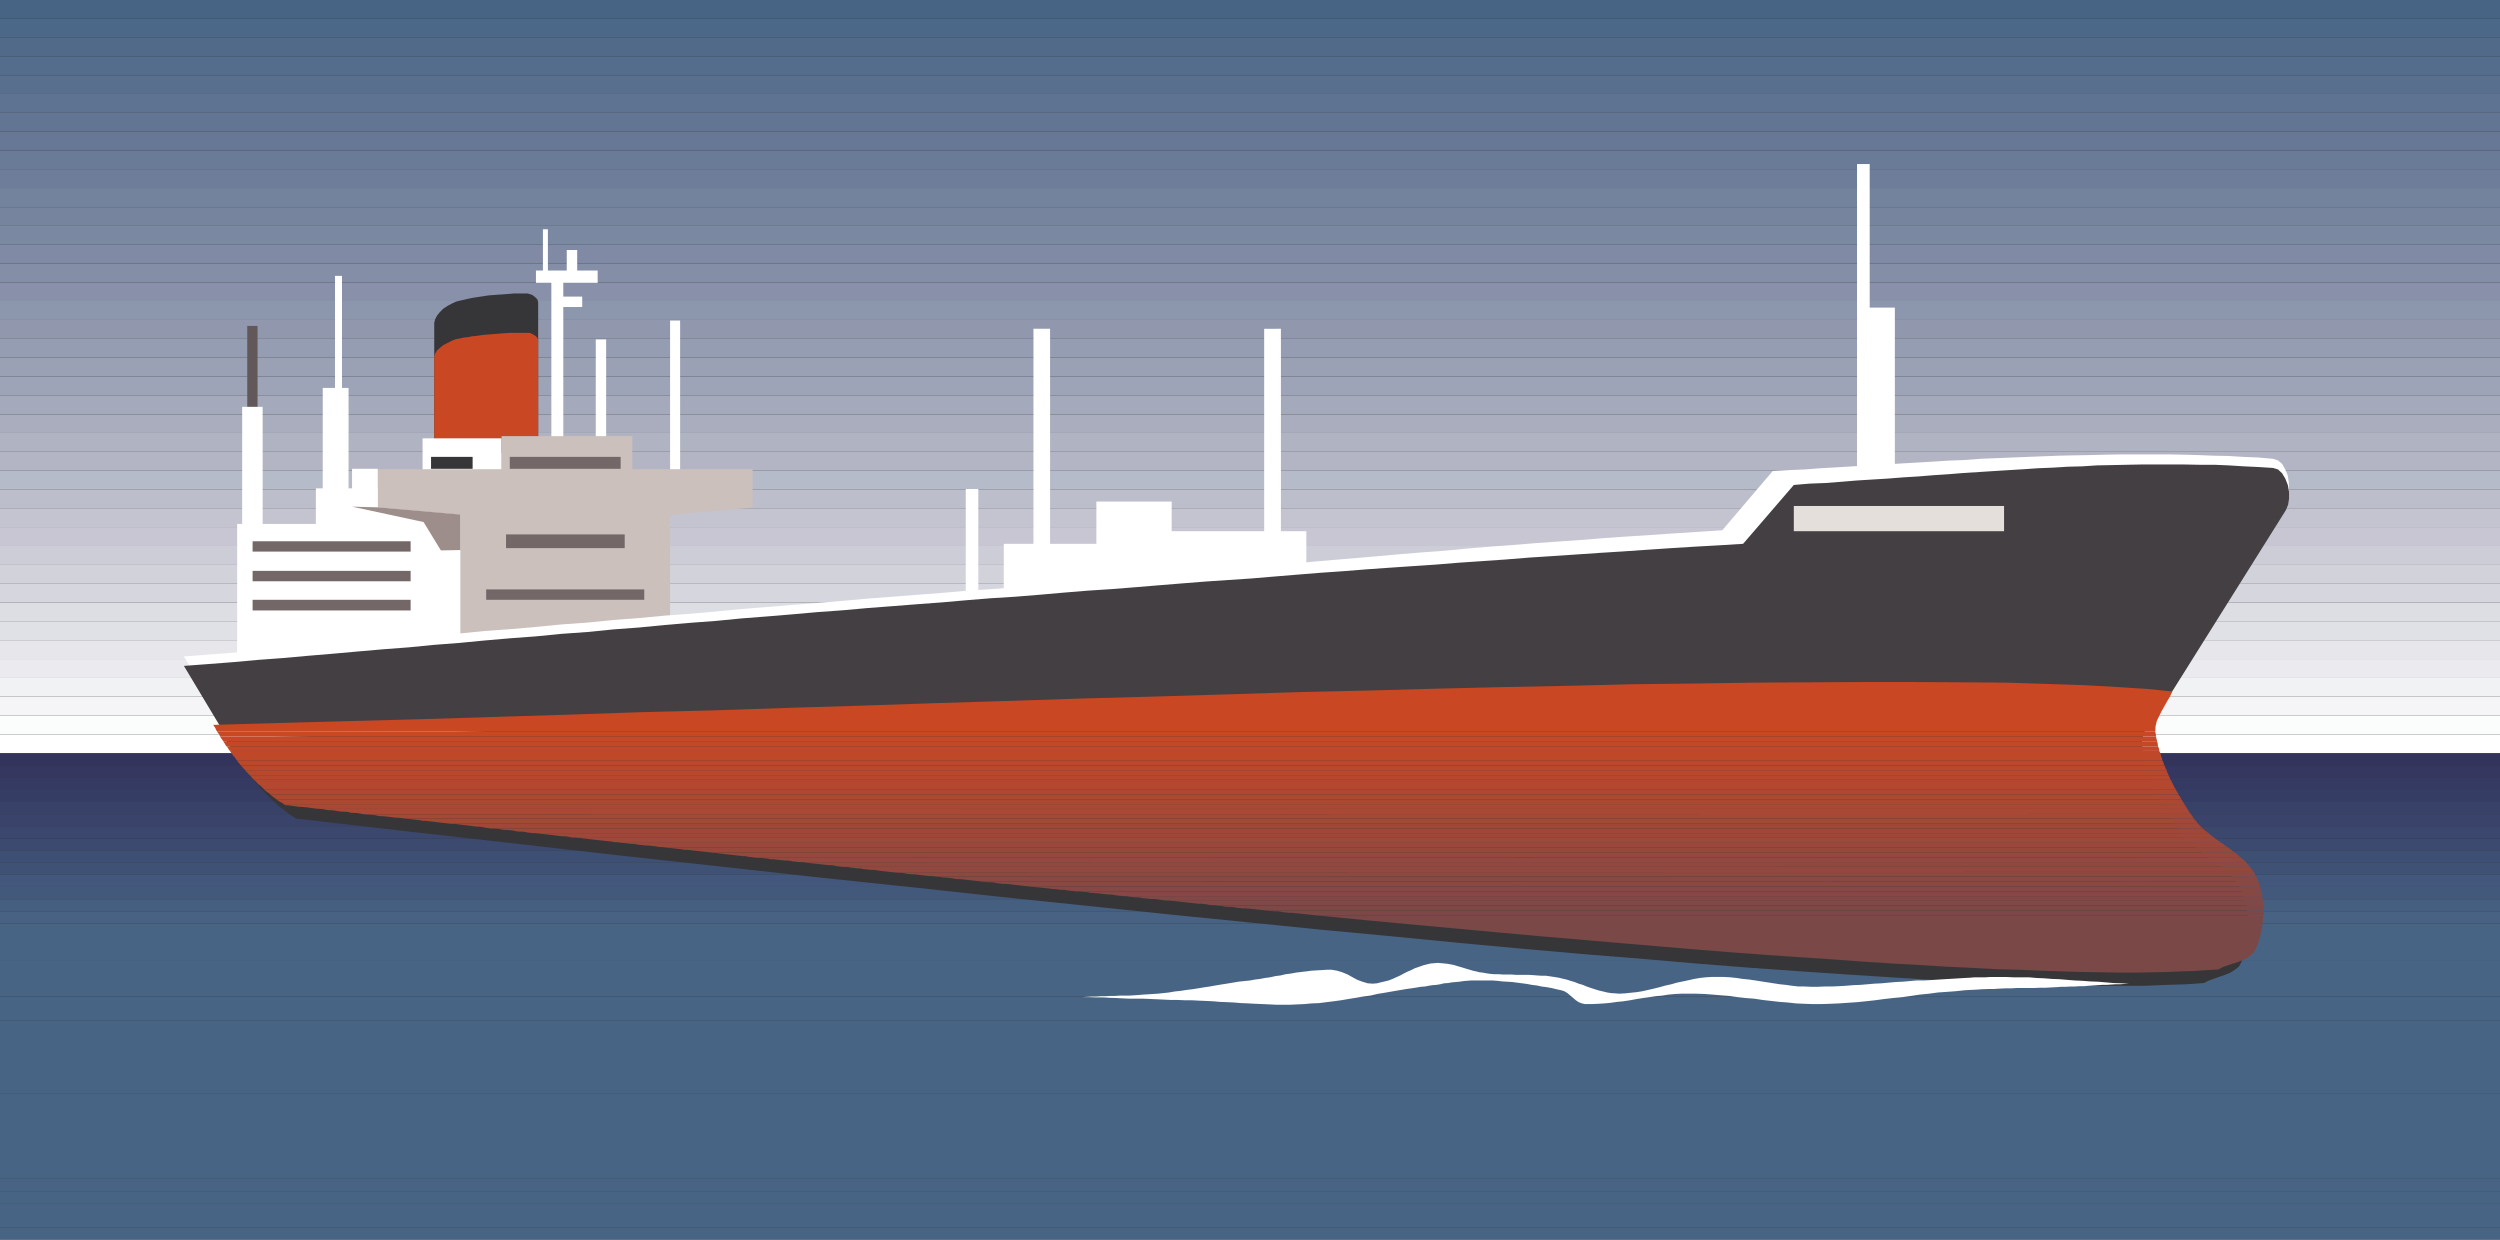 <svg xmlns="http://www.w3.org/2000/svg" width="175.016" height="86.781"><rect width="100%" height="100%" fill="#333333" stroke="none"/><path fill="#486485" d="M175.016 1.305V0H0v1.305h175.016"/><path fill="#4c6888" d="M175.016 1.305v1.32H0v-1.32h175.016"/><path fill="#516a8a" d="M175.016 2.625v1.324H0V2.625h175.016"/><path fill="#546d8c" d="M175.016 3.95v1.32H0V3.95h175.016"/><path fill="#596f8e" d="M175.016 5.27v1.304H0V5.27h175.016"/><path fill="#5e7391" d="M175.016 6.574v1.32H0v-1.32h175.016"/><path fill="#627693" d="M175.016 7.895v1.32H0v-1.32h175.016"/><path fill="#667896" d="M175.016 9.215v1.324H0V9.215h175.016"/><path fill="#6a7b97" d="M175.016 10.54v1.3H0v-1.3h175.016"/><path fill="#6e7e9a" d="M175.016 11.84v1.324H0V11.84h175.016"/><path fill="#73829d" d="M175.016 13.164v1.34H0v-1.34h175.016"/><path fill="#77849e" d="M175.016 14.504v1.305H0v-1.305h175.016"/><path fill="#7b88a2" d="M175.016 15.809v1.32H0v-1.32h175.016"/><path fill="#808aa4" d="M175.016 17.129v1.32H0v-1.32h175.016"/><path fill="#848fa7" d="M175.016 18.45v1.323H0V18.45h175.016"/><path fill="#8891a9" d="M175.016 19.773v1.301H0v-1.3h175.016"/><path fill="#8c96ad" d="M175.016 21.074v1.324H0v-1.324h175.016"/><path fill="#9198ae" d="M175.016 22.398v1.32H0v-1.32h175.016"/><path fill="#959db2" d="M175.016 23.719v1.3H0v-1.3h175.016"/><path fill="#9aa1b5" d="M175.016 25.02v1.343H0V25.02h175.016"/><path fill="#9ea4b8" d="M175.016 26.363v1.325H0v-1.325h175.016"/><path fill="#a4aabc" d="M175.016 27.688v1.324H0v-1.325h175.016"/><path fill="#aaadbe" d="M175.016 29.012v1.297H0v-1.297h175.016"/><path fill="#b0b3c2" d="M175.016 30.309v1.32H0v-1.32h175.016"/><path fill="#b3b5c4" d="M175.016 31.629v1.324H0V31.63h175.016"/><path fill="#b6bbc9" d="M175.016 32.953v1.3H0v-1.3h175.016"/><path fill="#bdbecb" d="M175.016 34.254v1.324H0v-1.324h175.016"/><path fill="#c3c4d0" d="M175.016 35.578v1.32H0v-1.32h175.016"/><path fill="#c7c6d2" d="M175.016 36.898v1.325H0v-1.325h175.016"/><path fill="#cccdd7" d="M175.016 38.223v1.324H0v-1.324h175.016"/><path fill="#d2d2db" d="M175.016 39.547v1.32H0v-1.32h175.016"/><path fill="#d6d6de" d="M175.016 40.867v1.324H0v-1.324h175.016"/><path fill="#dcdee3" d="M175.016 42.191v1.297H0v-1.297h175.016"/><path fill="#e0e1e6" d="M175.016 43.488v1.328H0v-1.328h175.016"/><path fill="#e7e7eb" d="M175.016 44.816v1.32H0v-1.32h175.016"/><path fill="#ebeaee" d="M175.016 46.137v1.324H0v-1.324h175.016"/><path fill="#f1f2f4" d="M175.016 47.46v1.298H0V47.46h175.016"/><path fill="#f5f5f7" d="M175.016 48.758v1.324H0v-1.324h175.016"/><path fill="#fbfcfc" d="M175.016 50.082v1.344H0v-1.344h175.016"/><path fill="#fff" d="M175.016 51.426v1.3H0v-1.3h175.016"/><path fill="#32345c" d="M175.016 53.586v-.84H0v.84h175.016"/><path fill="#353760" d="M175.016 53.586v.863H0v-.863h175.016"/><path fill="#353a62" d="M175.016 54.45v.855H0v-.856h175.016"/><path fill="#363d65" d="M175.016 55.305v.84H0v-.84h175.016"/><path fill="#384168" d="M175.016 56.145v.859H0v-.86h175.016"/><path fill="#3a446b" d="M175.016 57.004v.836H0v-.836h175.016"/><path fill="#3b476d" d="M175.016 57.84v.86H0v-.86h175.016"/><path fill="#3c4a70" d="M175.016 58.7v.835H0V58.7h175.016"/><path fill="#3e4f74" d="M175.016 59.535v.863H0v-.863h175.016"/><path fill="#3f5276" d="M175.016 60.398v.836H0v-.836h175.016"/><path fill="#42577b" d="M175.016 61.234v.86H0v-.86h175.016"/><path fill="#43597c" d="M175.016 62.094v.86H0v-.86h175.016"/><path fill="#455f81" d="M175.016 62.953v.84H0v-.84h175.016"/><path fill="#476283" d="M175.016 63.793v.855H0v-.855h175.016"/><path fill="#486485" d="M175.016 64.648v.86H0v-.86h175.016m0 .86v.86H0v-.86h175.016"/><path fill="#486485" d="M175.016 66.367v.844H0v-.844h175.016"/><path fill="#486485" d="M175.016 67.21v.856H0v-.855h175.016m0 .855v.84H0v-.84h175.016m0 .84v.86H0v-.86h175.016"/><path fill="#486485" d="M175.016 69.766v.859H0v-.86h175.016m0 .86v.836H0v-.836h175.016"/><path fill="#486485" d="M175.016 71.46v.864H0v-.863h175.016m0 .863v.836H0v-.836h175.016m0 .836v.86H0v-.86h175.016m0 .86v.835H0v-.835h175.016m0 .835v.86H0v-.86h175.016m0 .86v.86H0v-.86h175.016"/><path fill="#486485" d="M175.016 76.574v.86H0v-.86h175.016m0 .86v.863H0v-.863h175.016m0 .863v.832H0v-.832h175.016m0 .832v.863H0v-.863h175.016m0 .863v.836H0v-.836h175.016m0 .836v.86H0v-.86h175.016m0 .86v.84H0v-.84h175.016"/><path fill="#486485" d="M175.016 82.527v.864H0v-.864h175.016"/><path fill="#486485" d="M175.016 83.39v.837H0v-.836h175.016"/><path fill="#486485" d="M175.016 84.227v.859H0v-.86h175.016m0 .86v.86H0v-.86h175.016"/><path fill="#486485" d="M175.016 85.945v.836H0v-.836h175.016"/><path fill="#fff" d="M130.004 35.996h.887V11.484h-.887v24.512"/><path fill="#fff" d="M130.602 37.188h2.05V21.535h-2.05v15.652m-58.254 5.309h1.164v-19.48h-1.164v19.48m16.152 0h1.172v-19.48H88.5v19.48"/><path fill="#fff" d="M80.281 41.332h11.172v-4.145H80.281v4.145"/><path fill="#fff" d="M76.754 41.617h5.27v-6.504h-5.27v6.504"/><path fill="#fff" d="M70.27 42.496h7.343V38.07H70.27v4.426m-2.66.289h.878v-8.55h-.879v8.55M39.434 21.492h1.324v-.726h-1.324v-.97h2.406v-.858h-1.434v-1.434h-.73v1.433h-1.32v-2.886h-.348v2.887h-.488v.859h1.078v11.219h.836v-9.524m7.476 11.946h.703V22.44h-.703v10.997m-5.203-2.289h.727v-7.386h-.727v7.386"/><path fill="#625859" d="M17.309 28.613h.722v-5.797h-.722v5.797"/><path fill="#fff" d="M22.594 34.496h1.808V27.16h-1.808v7.336"/><path fill="#fff" d="M23.453 27.508h.488v-8.195h-.488v8.195m-6.5 9.433h1.434v-8.46h-1.434v8.46"/><path fill="#363639" d="M37.676 31.7V21.16l-.024-.11-.047-.105-.109-.113-.105-.09-.114-.086-.113-.043-.129-.043-.133-.027H36l-.289.027-.285.02-.29.023-.327.02-.29.023-.285.02-.285.043-.308.047-.286.043-.289.046-.308.063-.29.07-.284.063-.262.066-.285.133-.29.156-.312.2-.242.242-.195.242-.137.262-.063.246v9.101h7.278"/><path fill="#c94823" d="M37.676 31.7v-7.895l-.024-.086-.047-.09-.109-.11-.105-.062-.114-.066-.132-.07-.133-.02H35.71l-.285.02-.313.023-.304.023-.29.024-.285.023-.308.02-.309.043-.285.043-.289.023-.285.062-.29.024-.284.07-.262.043-.285.11-.29.152-.312.156-.242.2-.195.175-.137.219-.063.199v6.719l7.278.027"/><path fill="#fff" d="M22.113 45.895h10.844V34.187H22.113v11.708"/><path fill="#fff" d="M16.602 45.871h8.507V36.68h-8.507v9.191m8.043-10.402h1.808V32.82h-1.808v2.649m4.937-2.137h5.531v-2.648h-5.531v2.648"/><path fill="#cbc0bc" d="M35.113 32.848h-8.66v2.683l5.774.508v9.832H46.91V36.04l5.774-.508v-2.683h-8.418V30.53h-9.153v2.317"/><path fill="#746767" d="M35.687 32.82h7.762v-.836h-7.762v.836"/><path fill="#363639" d="M33.086 32.82h-2.91v-.836h2.91v.836"/><path fill="#9d8e8b" d="m24.645 35.469 1.808.047 5.774.504v2.488l-1.364.023-1.21-1.984-5.008-1.078"/><path fill="#746767" d="M35.426 38.375h8.308v-.965h-8.308v.965m-1.391 3.617h11.067v-.73H34.035v.73m-16.351-3.375h11.062v-.726H17.684v.726m0 2.074h11.062v-.726H17.684v.726m0 2.047h11.062v-.746H17.684v.746"/><path fill="#fff" d="m12.875 45.957 1.719-.133 1.722-.129 1.715-.156 1.746-.129 1.739-.156 1.785-.156 1.742-.153 1.785-.152 1.766-.133 1.781-.176 1.79-.136 1.784-.176 1.809-.129 1.781-.156 1.809-.176 1.808-.129 1.781-.18 1.79-.132 1.808-.172 1.809-.133 1.781-.156 1.785-.176 1.79-.137 1.76-.148 1.786-.137 1.766-.152 1.738-.153 1.738-.133 1.746-.136 1.743-.133 1.718-.152 1.696-.11 1.695-.129 1.68-.136 1.652-.153 1.652-.11 1.633-.132 1.606-.156 1.59-.13 1.585-.132 1.59-.137 1.582-.148 1.547-.137 1.567-.133 1.539-.129 1.562-.156 1.547-.133 1.539-.128 1.547-.133 1.539-.137 1.566-.129 1.547-.113 1.563-.149 1.566-.132 1.567-.114 1.582-.129 1.59-.113 1.609-.11 1.61-.132 1.632-.113 1.652-.106 1.653-.113 3.39-.219 3.528-4.144 1.125-.067 1.125-.047 1.125-.086 1.101-.062 1.145-.07 1.125-.067 1.105-.062 1.121-.07 1.106-.063 1.12-.067 1.122-.07 1.105-.043 1.122-.086 1.101-.043 1.106-.047 2.203-.086 1.125-.043 1.054-.023 1.102-.02 1.105-.027 1.079-.02h3.242l1.058.02 1.055.028 1.063.043 1.058.02 1.055.065 1.039.043 1.035.09.352.114.285.242.222.39.176.426.067.48.02.485-.067.445-.153.348-9.43 15.035-135.077.285-2.645-4.41"/><path fill="#433f42" d="m12.875 46.617 1.719-.129 1.722-.133 1.715-.156 1.746-.129 1.739-.156 1.765-.148 1.762-.157 1.785-.156 1.766-.133 1.781-.175 1.79-.137 1.784-.172 1.809-.156 1.781-.133 1.79-.176 1.827-.129 1.781-.18 1.79-.132 1.808-.176 1.781-.152 1.79-.133 1.804-.176 1.766-.137 1.785-.148 1.762-.156 1.789-.13 1.738-.156 1.738-.132 1.746-.137 1.743-.129 1.718-.152 1.696-.137 1.695-.106 1.68-.136 1.695-.149 1.652-.136 1.676-.11 1.652-.129 1.633-.136 1.653-.133 1.632-.13 1.63-.112 1.609-.106 1.632-.137 1.606-.132 1.61-.13 1.632-.113 1.61-.129 1.609-.113 1.61-.11 1.632-.109 1.61-.132 1.624-.11 1.633-.113 1.633-.133 1.629-.105 1.633-.11 1.652-.113 1.68-.105 1.648-.114 1.672-.113 1.68-.105 1.695-.094 1.7-.106 3.55-4.12 1.102-.094 1.12-.043 1.106-.086 1.078-.09 1.079-.067 1.082-.066 1.082-.086 1.078-.066 1.058-.086 1.055-.07 1.062-.086 1.06-.067 1.034-.066 1.059-.067 1.035-.062 1.012-.07 1.058-.043 1.016-.063 1.035-.027 1.012-.067 1.015-.019 1.036-.023 1.015-.02h3.086l1.012.02h1.058l1.016.043 1.035.066 1.016.047 1.035.066.352.106.285.27.222.37.176.446.086.48v.485l-.066.417-.153.375-9.43 15.04-135.077.285-2.645-4.414"/><path fill="#363639" d="m151.121 49.355-.176.375-.199.329-.219.375-.199.375-.176.355-.129.371-.07.375.027.399.149.77.223.773.261.77.332.75.356.73.394.722.442.684.418.687.222.285.528.528.285.265.312.22.285.241.332.22.305.226.313.242.328.219.285.261.266.223.265.285.242.29.22.284.175.332.223.594.152.598.11.637v.66l-.024.66-.086.66-.176.617-.199.598-.176.332-.285.219-.312.199-.372.156-.375.129-.75.266-.355.18-1.184.085-1.39.043-1.5.063h-3.461l-1.961-.043-2.137-.043-2.312-.086-2.496-.113-2.668-.13-2.84-.18-3.043-.194-3.238-.22-3.442-.245-3.633-.285-3.86-.332-4.077-.329-4.297-.375-4.52-.418-4.738-.464-4.98-.465-5.227-.528-5.488-.55-5.707-.598-5.973-.617-6.242-.68-6.504-.683-6.762-.75-7.058-.774-7.336-.836-7.61-.86-7.886-.905-.399-.262-.347-.266-.38-.289-.35-.305-.356-.332-.328-.328-.309-.332-.328-.37-.313-.376-.304-.379-.27-.375-.285-.394-.523-.797-.247-.418-.222-.395 4.719-.136 4.804-.106 4.89-.156 4.962-.152 5.05-.157 5.047-.175 5.137-.133 5.11-.176 5.136-.152 5.14-.176 5.087-.156 5.094-.176 5.05-.137 4.98-.148 4.895-.157 4.825-.113 4.738-.129 4.629-.113 4.5-.086 4.383-.09 4.207-.066 4.058-.043 3.903-.043 3.68-.02h3.503l3.285.02 3.063.043 2.824.066 2.578.09 2.317.129 2.027.137 1.738.175"/><path fill="#794847" d="m92.117 64.078 3.39.332 3.266.305 3.153.289 3.086.285 2.953.266 2.867.242 2.773.242 2.668.223 2.582.218 2.489.2 2.383.175 2.293.157 2.226.148 2.113.156 2.051.133 1.957.11 1.852.113 1.808.086 1.703.09 1.625.043 1.547.066 1.477.047 1.41.043 1.32.02 1.254.023h1.192l1.129-.024 1.035-.019.992-.043.922-.027.86-.063.796-.043.352-.18.375-.132.398-.13.398-.132.375-.156.305-.2.266-.242.176-.304.218-.555.133-.551.11-.617.046-.594H92.117"/><path fill="#7c4847" d="m92.117 64.078-.199-.023-.219-.024-.199-.02-.219-.023-.199-.02-.219-.022-.222-.02-.2-.023h-.218l-.2-.024-.218-.023-.227-.043-.191-.02h-.227l-.2-.023-.218-.023h69.723v.242l-.024.09H92.117"/><path fill="#7e4847" d="m88.742 63.746-.219-.02-.222-.027-.196-.015-.222-.028-.219-.02-.219-.023-.222-.019h-.22l-.198-.023-.22-.02-.222-.043-.218-.023h-.22l-.226-.024-.215-.047-.218-.02h73.175l.024.09v.262H88.742"/><path fill="#804846" d="m85.266 63.395-.2-.024h-.203l-.199-.02-.195-.042-.203-.028-.215-.015h-.203l-.2-.028-.191-.02-.2-.022-.198-.02-.399-.047-.219-.02-.218-.027-.2-.015h76.395v.086l.023.086v.156H85.266"/><path fill="#824846" d="m82.023 63.066-.199-.027h-.219l-.199-.02-.226-.042-.192-.024-.226-.02h-.219l-.2-.023-.218-.02-.223-.027-.195-.043h-.223l-.218-.023-.2-.02-.218-.042h-.223 79.75v.085l.02.09v.067l.023.09H82.023"/><path fill="#864844" d="m78.625 62.734-.195-.023-.2-.02-.199-.027-.219-.043h-.199l-.222-.02-.196-.023-.199-.02-.2-.023-.218-.023h-.2l-.198-.047-.2-.016-.218-.027-.2-.02h-.218 82.941l.024.063.02.094.022.062.024.113h-79.75"/><path fill="#864844" d="m75.344 62.402-.2-.023-.222-.02-.195-.023-.223-.043h-.2l-.218-.02-.2-.027-.218-.015-.2-.028-.218-.023-.2-.02-.218-.023-.2-.02-.222-.023-.195-.02-.223-.027h86.203l.028.09.043.066v.09l.02.11H75.343"/><path fill="#8a4842" d="m71.992 62.047-.199-.016-.195-.027-.2-.02-.199-.023-.199-.02-.176-.023-.199-.023-.219-.02h-.199l-.398-.047-.2-.043-.175-.023h-.22l-.198-.02-.2-.023 89.274-.02.043.086.02.09.023.086.02.086H71.991"/><path fill="#8a4842" d="m68.816 61.719-.199-.02-.199-.023-.191-.02-.2-.027-.203-.016-.215-.027-.203-.023-.199-.02h-.195l-.2-.023-.195-.043-.199-.02-.2-.023H66l-.223-.047-.203-.02h92.36l.043.067.047.11.023.07.043.086-89.274.019"/><path fill="#8e4840" d="m65.574 61.367-.191-.023-.18-.02h-.2l-.194-.023-.2-.02-.175-.023-.2-.023-.18-.024h-.218l-.176-.023-.2-.02-.175-.043-.2-.023h-.218l-.176-.02-.203-.023 95.27-.02.062.063.028.11.062.07.024.086h-92.36"/><path fill="#90483f" d="m62.488 61.059-.191-.02-.2-.023-.226-.024-.191-.023-.2-.024-.222-.043h-.223l-.2-.019-.198-.023-.192-.02-.226-.047h-.2l-.19-.023-.204-.02-.223-.043-.191-.023h98.305l.062.11.043.066.09.086.047.093-95.27.02"/><path fill="#90483f" d="M59.21 60.684h-.198l-.2-.02-.199-.023-.176-.043-.199-.028h-.199l-.2-.02-.175-.023-.2-.02-.175-.023-.219-.019-.18-.023-.195-.02-.199-.023-.18-.024-.218-.023H157.23l.063.09.086.086.05.07.087.086H59.21"/><path fill="#94483f" d="M56.098 60.352h-.2l-.171-.024-.2-.02-.199-.042-.195-.024h-.2l-.199-.02-.199-.023-.2-.02-.198-.027h-.196l-.199-.043-.199-.019-.2-.023-.198-.02h-.196l103.906-.023.086.086.11.07.18.172H56.097"/><path fill="#96483c" d="m52.95 60.047-.18-.024-.22-.027-.175-.016-.18-.046H52l-.195-.024-.2-.02-.175-.023-.2-.02-.175-.023-.223-.02-.176-.023-.199-.023-.176-.023-.199-.024-.2-.02h106.575l.086.067.113.09.086.086.113.09-103.906.023"/><path fill="#98483b" d="m49.883 59.691-.2-.023-.175-.02-.2-.023-.199-.02-.218-.027-.2-.015-.199-.028-.191-.02-.2-.023h-.199l-.203-.043-.199-.02-.219-.022-.199-.028-.195-.015-.196-.028h109.305l.106.094.113.063.11.113.132.086H49.883"/><path fill="#9a483b" d="m46.691 59.336-.18-.02-.199-.023h-.195l-.199-.043-.18-.02-.195-.023-.2-.02h-.198l-.176-.027-.2-.015-.171-.028-.227-.043h-.176l-.199-.023-.172-.02-.199-.023h111.883l.133.067.109.113.113.062.133.086H46.691"/><path fill="#9c483b" d="m43.625 59.008-.219-.02-.18-.027h-.195l-.199-.043-.176-.02-.222-.023-.2-.02-.175-.023-.2-.02-.199-.023-.195-.023-.399-.047-.199-.02-.176-.023-.199-.02h114.531l.114.087.129.09.113.085.129.09H43.625"/><path fill="#9d4839" d="m40.492 58.656-.199-.023h-.172l-.176-.02-.199-.043-.2-.027h-.175l-.18-.016-.195-.027-.18-.02-.171-.023-.204-.023-.199-.02-.172-.023-.175-.02-.399-.046h117.11l.113.09.105.085.086.07.113.086H40.493"/><path fill="#a04838" d="M37.496 58.324h-.2l-.175-.023-.2-.02-.175-.043-.219-.023h-.18l-.195-.02-.199-.05-.18-.02-.218-.023h-.2l-.171-.02-.2-.043-.199-.023-.195-.02h-.2 119.817l.086.086.113.09.086.066.113.086H37.496"/><path fill="#a14737" d="m34.39 57.996-.355-.043-.351-.07-.371-.02-.336-.047-.375-.043-.352-.043-.352-.047-.375-.019h122.352l.09.09.066.086.086.066.09.09H34.39"/><path fill="#a44836" d="m31.523 57.664-.175-.023-.2-.02-.199-.023-.199-.02-.176-.023-.199-.028-.2-.019-.195-.023-.18-.02h-.19l-.18-.043-.22-.023-.175-.02-.2-.023-.175-.02-.2-.027h125.13l.066.09.09.086.066.093.063.086H31.523"/><path fill="#a64836" d="m28.46 57.309-.198-.02-.176-.023-.18-.02h-.195l-.18-.023-.172-.024-.175-.02-.2-.023-.175-.019h-.18l-.2-.027-.175-.043-.176-.02-.2-.023h-.171l-.18-.02 127.844-.023.043.066.043.063.043.047.027.09h.02l.023.019v.023l.02.02H28.46"/><path fill="#a84835" d="m25.527 57.004-.195-.023-.2-.043-.198-.028h-.176l-.2-.015-.175-.047-.223-.024h-.176l-.199-.02-.176-.023-.199-.043-.2-.02h-.198l-.196-.026-.175-.043-.196-.02H153.13l.066.09.043.105.067.07.066.087-127.844.023"/><path fill="#aa4834" d="m22.445 56.629-.332-.023-.617-.086-.308-.028-.31-.015-.312-.047-.304-.043-.313-.024-.023-.02-.02-.022h-.023l-.02-.028H152.91l.063.094.043.09.066.062.047.09H22.445"/><path fill="#ac4832" d="m19.863 56.293-.113-.086-.129-.062-.133-.086-.129-.094h133.352l.066.094.043.086.067.062.023.086H19.863"/><path fill="#ae4832" d="m19.36 55.965-.114-.09-.086-.062-.113-.086-.11-.094h133.575l.043.07.066.086.043.067.047.109H19.359"/><path fill="#b04830" d="m18.938 55.633-.11-.106-.11-.07-.113-.086-.09-.086h133.821l.02.086.066.086.047.07.043.106H18.938"/><path fill="#b24830" d="m18.516 55.285-.086-.09-.086-.086-.09-.093-.11-.063h133.993l.043.063.043.093.047.086.066.09H18.516"/><path fill="#b3482e" d="m18.145 54.953-.09-.086-.172-.18-.09-.09h134.168l.063.09.027.09.062.09.024.086H18.145"/><path fill="#b6482e" d="m17.793 54.598-.094-.086-.062-.063-.086-.113-.067-.066h134.32l.044.066.047.113.023.063.043.086H17.793"/><path fill="#b8482d" d="m17.484 54.27-.09-.09-.066-.086-.09-.07-.062-.106h134.5l.02.106.042.09.043.066.024.09H17.485"/><path fill="#ba482c" d="m17.176 53.918-.094-.086-.062-.07-.067-.086-.09-.09H151.52l.043.09.023.086.047.07.043.086h-134.5"/><path fill="#bc482b" d="m16.863 53.586-.066-.09-.063-.062-.07-.09-.062-.086h134.785l.047.086.043.09v.062l.043.09H16.863"/><path fill="#be482a" d="m16.602 53.258-.067-.094-.066-.086-.047-.09-.086-.062h134.941l.043.062.024.09.02.086.023.094H16.602"/><path fill="#c04829" d="m16.336 52.926-.043-.09-.09-.09-.043-.086-.066-.09h135.07l.047.09.02.086.046.09v.09H16.336"/><path fill="#c24828" d="m16.094 52.57-.067-.086-.043-.066-.066-.11-.07-.066h135.23l.024.067.043.109.019.066v.086H16.094"/><path fill="#c44827" d="m15.848 52.242-.063-.09-.043-.086-.066-.086-.043-.093h135.383l.015.093.027.086v.086l.02.09H15.848"/><path fill="#c64827" d="m15.633 51.887-.07-.09-.043-.063-.063-.086-.047-.093h135.535v.093l.024.086.02.063.026.09H15.633"/><path fill="#c84825" d="m15.41 51.555-.043-.086-.043-.09-.066-.066-.047-.086h135.672v.023l.02.02v.066l.023.07v.106l.02.043H15.41"/><path fill="#c94823" d="m15.21 51.227-.085-.133-.043-.11-.07-.109-.086-.129 4.781-.137 4.871-.132 4.961-.13 5.027-.156 5.09-.156 5.16-.176 5.157-.129 5.203-.175 5.199-.157 5.184-.175 5.18-.157 5.156-.171 5.113-.137 5.047-.153 4.98-.156 4.871-.11 4.805-.132 4.672-.11 4.59-.09 4.406-.109 4.277-.047 4.121-.062 3.946-.023 3.722-.02h3.547l3.332.02 3.11.023 2.886.09 2.575.086 2.363.133 2.05.132 1.758.176-.148.352-.2.328-.398.71-.175.352-.157.329-.086.375-.02.375H15.212"/><path fill="#e5dfdc" d="M125.578 37.188h14.719v-1.766h-14.719v1.766"/><path fill="#fff" d="m149.031 68.863-.312.02-.305.023h-.312l-.305.02-.332.023h-.309l-.308.02-.309.023-.332.02-.312.027h-.329l-.304.023h-.313l-.332.02h-.304l-.313.023-.395.02-.398.023h-.418l-.398.02h-1.207l-.403.023h-.39l-.422.02-.418.027h-.395l-.398.015-.399.028-.418.02-.394.022-.617.067-.64.047-.618.043-.637.086-.64.062-.618.094-.62.086-.641.062-.618.07-.636.086-.64.07-.618.063-.637.043-.617.043-.64.028-.618.02h-.594l-.574-.02-.594-.028-.57-.062-.574-.043-.598-.067-.574-.066-.594-.09-.597-.047-.567-.062-.597-.086-.551-.043-.598-.05-.574-.044-.594-.02h-1.035l-.441.02-.461.043-.442.07-.46.043-.446.067-.441.062-.438.07-.465.086-.46.07-.446.044-.437.062-.442.043-.46.028-.442.02h-.465l-.223-.048-.218-.086-.2-.132-.199-.172-.191-.157-.2-.175-.226-.133-.219-.067-.328-.07-.352-.086-.355-.062-.328-.043-.332-.07-.356-.044-.347-.066-.332-.043-.356-.047-.328-.043-.351-.023-.356-.02-.355-.043-.329-.023h-1.496l-.289.023-.242.02-.285.043-.531.047-.262.047-.29.019-.26.066-.266.043-.266.02-.285.043-.242.05-.286.02-.507.086-.512.07-1.008.172-.512.09-.53.086-.481.113-.508.067-.508.09-.527.085-.504.086-.508.07-.512.063-.527.067-.508.02-.504.046-.488.023-.504.024h-.992l-.485-.024-.488-.023-.504-.02-.484-.027-.508-.02-.484-.042-.504-.024-.488-.02-.485-.042-.508-.024-.484-.02-.508-.027h-.465l-.48-.02h-.469l-.484-.023-.461-.023-.489-.02-.48-.023h-.973l-.46-.02-.485-.027-.46-.015-.49-.028h-.484l-.48-.02h-.469l.313-.023.332-.02h.328l.332-.023h.328l.332-.019h.328l.332-.023h.66l.332-.02.329-.023.332-.028.332-.02.328-.023.332-.019.797-.086.394-.07.418-.043.422-.067.395-.047.398-.062.39-.066.426-.063.391-.07.402-.067.399-.062.418-.07.39-.067.399-.043.418-.043.355-.066.352-.043.351-.067.352-.047.379-.085.351-.043.352-.086.375-.047.352-.067.355-.043.371-.043.356-.047.351-.023.375-.02.328-.023h.375l.375.067.356.109.375.156.351.196.332.18.348.128.375.113.355.024.29-.024.261-.066.285-.066.27-.067.285-.11.242-.112.29-.13.238-.132.265-.133.262-.11.27-.136.261-.086.285-.105.266-.07.285-.067.266-.02.219-.023.242.023.218.02.227.023.242.043.219.043.219.07.222.063.22.066.222.07.219.063.218.067.223.047.238.062.227.023.219.043.285.043.312.028h.305l.312.02h.575l.304.023h.903l.308.02.285.023.313.02h.305l.289.042.285.043.308.05.266.063.285.067.285.09.29.085.285.114.289.086.265.113.309.105.262.086.285.09.289.066.285.07.266.044.308.02.285.023.399-.024.836-.086.398-.066.395-.09.398-.09.418-.105.398-.113.399-.086.394-.114.418-.085.399-.086.398-.09.395-.067.418-.046.398-.024h.88l.421.024.437.046.442.067.441.043.446.066.418.067.437.066.422.066.437.067.418.043.442.062.441.051h.418l.446.02h.503l.485-.02h.508l.484-.023.484-.028.508-.043.485-.019.507-.043.485-.043.484-.023.508-.047.484-.043.508-.024.484-.043.489-.043h.504l.355-.02.348-.023.375-.023.355-.023.348-.02.375-.023.332-.02.379-.023.375-.02.328-.027h.75l.332-.023h1.078l.527.023h1.083l.55.047.528.023.554.043.528.02.55.047.532.043.527.023.547.043.531.02.551.046.527.047.555.02.531.023"/></svg>
